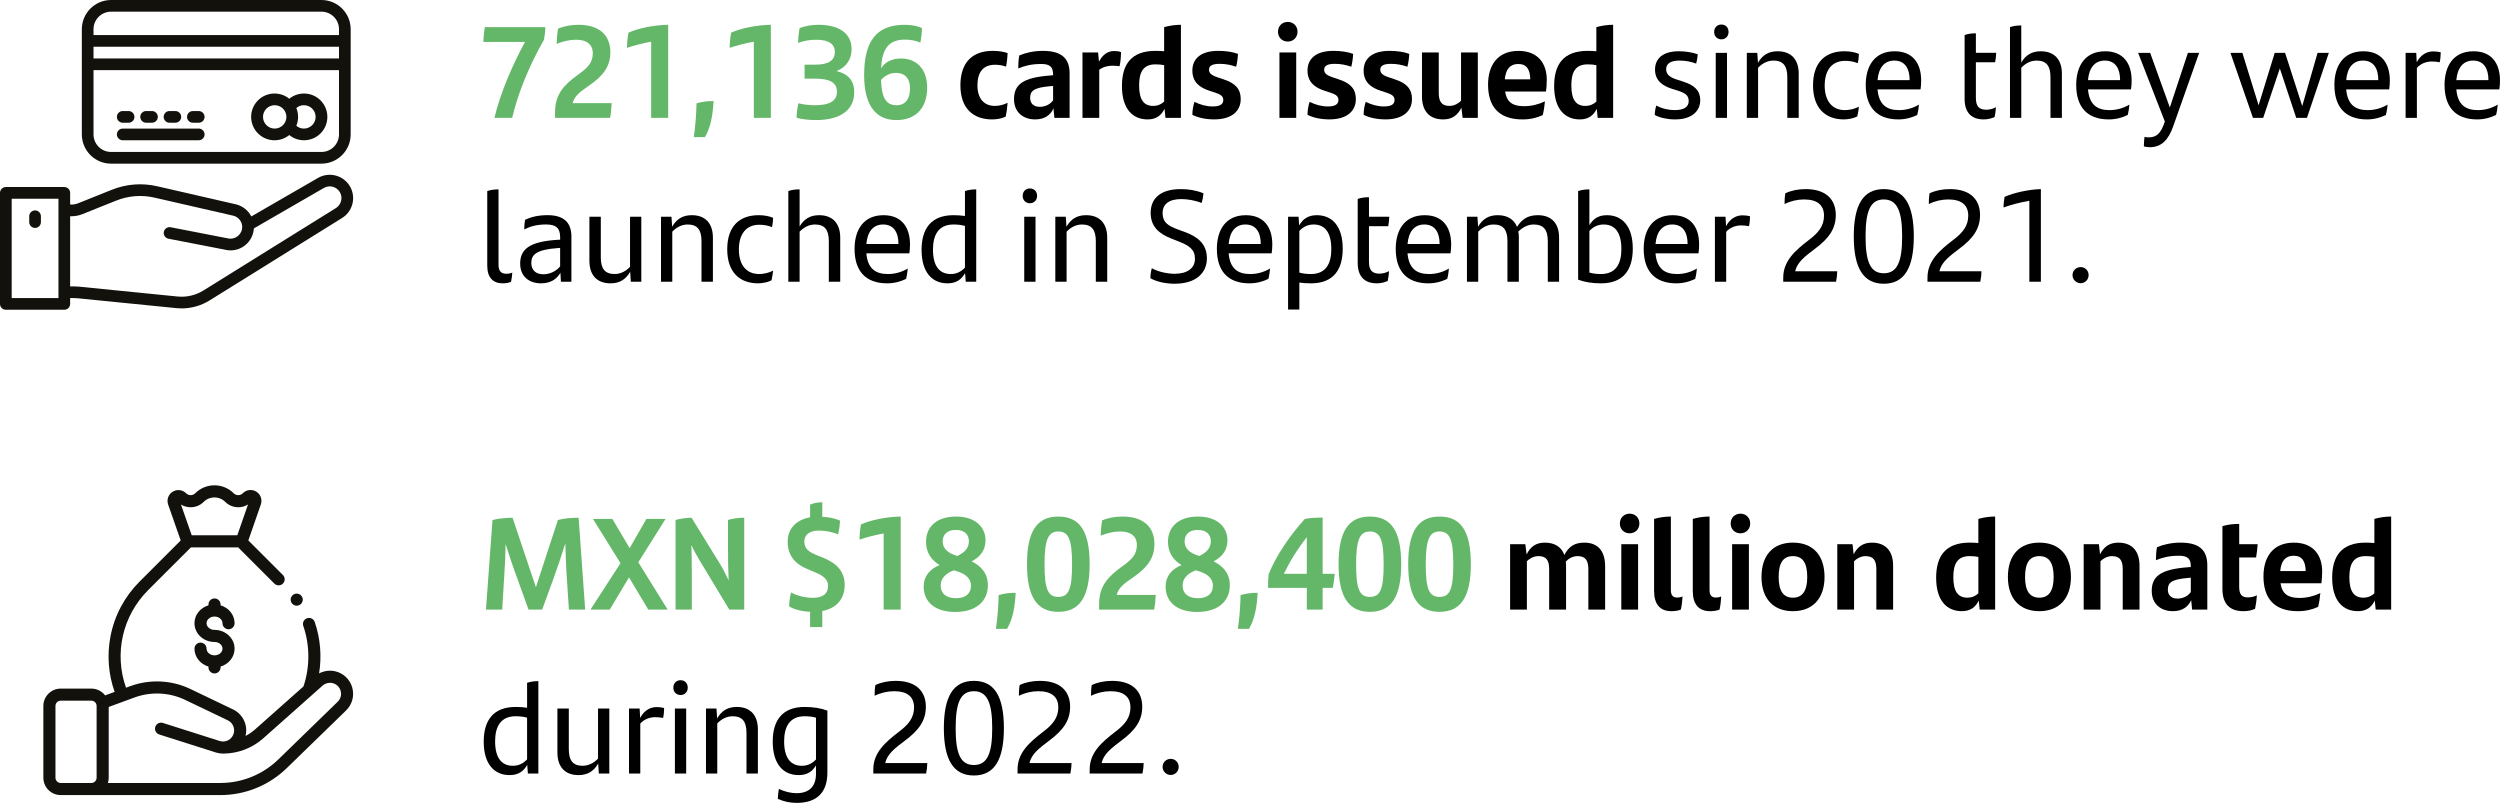 <?xml version="1.0" encoding="UTF-8"?><svg id="Capa_1" xmlns="http://www.w3.org/2000/svg" viewBox="0 0 228.772 73.471"><path d="m49.901,2.484c0,.372-.06.828-.12,1.151-1.355,2.375-2.351,4.81-2.915,7.148h-1.619c.54-2.278,1.607-4.737,2.794-6.944h-3.814c.024-.407.072-1.007.132-1.355h5.541Z" style="fill:#64b769;"/><path d="m55.973,9.44c-.012.372-.072.996-.144,1.344h-5.037v-.516c0-1.655.827-2.519,2.146-3.466.875-.612,1.308-1.104,1.308-1.919,0-.816-.552-1.248-1.535-1.248-.6,0-1.188.145-1.775.384.012-.419.048-.911.132-1.403.492-.203,1.14-.348,1.859-.348,2.027,0,2.926,1.056,2.926,2.507,0,1.283-.624,2.159-2.003,3.095-.768.527-1.271.899-1.451,1.57h3.574Z" style="fill:#64b769;"/><path d="m61.145,2.268v8.516h-1.559V3.816c-.791.144-1.631.359-2.207.563,0-.479.048-.96.132-1.392.863-.396,2.314-.695,3.634-.72Z" style="fill:#64b769;"/><path d="m63.74,9.453c.576-.156.947-.204,1.559-.204-.084,1.367-.252,2.351-.791,3.298h-1.02c.156-1.079.216-1.954.252-3.094Z" style="fill:#64b769;"/><path d="m70.541,2.268v8.516h-1.559V3.816c-.791.144-1.631.359-2.207.563,0-.479.048-.96.132-1.392.863-.396,2.314-.695,3.634-.72Z" style="fill:#64b769;"/><path d="m78.172,8.445c0,1.571-1.199,2.543-3.514,2.543-.684,0-1.284-.084-1.763-.204,0-.408.072-.936.168-1.331.456.107.983.18,1.475.18,1.379,0,2.051-.396,2.051-1.235,0-.852-.671-1.199-1.967-1.199h-.996v-1.283h.983c1.164,0,1.787-.348,1.787-1.176,0-.672-.516-1.104-1.703-1.104-.612,0-1.163.108-1.667.288,0-.216.048-.84.144-1.355.468-.191,1.139-.3,1.715-.3,1.919,0,3.046.804,3.046,2.231,0,.947-.504,1.654-1.379,2.003,1.02.252,1.619.827,1.619,1.942Z" style="fill:#64b769;"/><path d="m84.844,8.025c0,1.751-.947,2.963-2.818,2.963-1.895,0-2.95-1.355-2.95-4.114,0-2.998,1.043-4.605,3.694-4.605.66,0,1.235.12,1.595.3,0,.336-.036.78-.144,1.332-.348-.168-.899-.276-1.391-.276-1.583,0-2.111.924-2.207,2.639.348-.588,1.008-.911,1.823-.911,1.403,0,2.398.936,2.398,2.674Zm-1.571.072c0-1.02-.552-1.427-1.284-1.427-.516,0-.971.216-1.367.635.048,1.644.468,2.327,1.416,2.327.839,0,1.235-.611,1.235-1.535Z" style="fill:#64b769;"/><path d="m87.885,7.809c0-2.171,1.175-3.154,2.95-3.154.587,0,1.031.084,1.367.204-.012.42-.072.924-.144,1.235-.335-.12-.647-.168-1.007-.168-1.055,0-1.607.647-1.607,1.883s.624,1.883,1.595,1.883c.396,0,.828-.107,1.164-.287-.024.396-.084.852-.168,1.259-.3.168-.791.264-1.247.264-1.751,0-2.902-1.031-2.902-3.118Z"/><path d="m97.878,6.73v4.054h-1.392l-.084-.863c-.288.623-.815,1.007-1.679,1.007-1.08,0-1.931-.647-1.931-1.847,0-1.319.768-1.979,3.286-2.171l.288-.023v-.072c0-.66-.264-.96-1.067-.96-.936,0-1.535.168-2.123.408,0-.312.024-.827.096-1.188.551-.24,1.319-.42,2.159-.42,1.727,0,2.447.696,2.447,2.075Zm-1.511,2.446v-1.307l-.204.012c-1.643.132-1.895.479-1.895,1.092,0,.491.324.803.875.803.504,0,.972-.228,1.224-.6Z"/><path d="m102.582,4.764c0,.432-.048.947-.132,1.295-.18-.023-.419-.048-.671-.048-.372,0-.852.108-1.188.372v4.401h-1.535v-5.984h1.427l.084.852c.288-.6.779-.983,1.367-.983.252,0,.468.023.647.096Z"/><path d="m108.065,2.268v8.516h-1.415l-.084-.827c-.3.611-.768.971-1.547.971-1.355,0-2.351-.936-2.351-3.058,0-1.955.828-3.215,3.07-3.215.276,0,.54.013.791.036v-2.207c.504-.144,1.043-.216,1.535-.216Zm-1.535,7.028v-3.334c-.228-.048-.479-.072-.803-.072-1.127,0-1.487.731-1.487,1.919,0,1.308.42,1.883,1.283,1.883.42,0,.756-.155,1.007-.396Z"/><path d="m109.112,10.509c0-.433.084-.852.192-1.188.54.264,1.091.42,1.667.42.66,0,.971-.192.971-.588,0-.324-.204-.504-.731-.672l-.516-.168c-.972-.312-1.583-.84-1.583-1.859,0-1.055.744-1.799,2.362-1.799.66,0,1.308.084,1.811.276-.012.371-.072.791-.168,1.175-.492-.168-.947-.264-1.523-.264-.72,0-.959.216-.959.54,0,.312.228.516.791.695l.564.192c1.067.348,1.547.887,1.547,1.799,0,1.043-.755,1.858-2.422,1.858-.816,0-1.511-.168-2.003-.419Z"/><path d="m116.948,2.904c0-.527.384-.899.899-.899.504,0,.888.372.888.899,0,.516-.384.899-.888.899-.516,0-.899-.371-.899-.899Zm.132,1.896h1.535v5.984h-1.535v-5.984Z"/><path d="m119.648,10.509c0-.433.084-.852.192-1.188.54.264,1.091.42,1.667.42.66,0,.972-.192.972-.588,0-.324-.204-.504-.731-.672l-.516-.168c-.972-.312-1.583-.84-1.583-1.859,0-1.055.743-1.799,2.362-1.799.659,0,1.308.084,1.811.276-.012.371-.071.791-.167,1.175-.492-.168-.948-.264-1.523-.264-.72,0-.96.216-.96.54,0,.312.229.516.792.695l.563.192c1.067.348,1.547.887,1.547,1.799,0,1.043-.755,1.858-2.422,1.858-.816,0-1.511-.168-2.003-.419Z"/><path d="m124.784,10.509c0-.433.084-.852.192-1.188.539.264,1.091.42,1.667.42.659,0,.971-.192.971-.588,0-.324-.203-.504-.731-.672l-.516-.168c-.972-.312-1.583-.84-1.583-1.859,0-1.055.744-1.799,2.362-1.799.66,0,1.308.084,1.812.276-.012.371-.072.791-.168,1.175-.492-.168-.947-.264-1.523-.264-.72,0-.959.216-.959.54,0,.312.228.516.791.695l.564.192c1.067.348,1.547.887,1.547,1.799,0,1.043-.756,1.858-2.423,1.858-.815,0-1.511-.168-2.003-.419Z"/><path d="m135.233,4.8v5.984h-1.392l-.107-.924c-.349.684-.852,1.067-1.668,1.067-1.354,0-1.942-.875-1.942-2.099v-4.029h1.535v3.693c0,.792.252,1.199.983,1.199.456,0,.827-.239,1.056-.468v-4.425h1.535Z"/><path d="m141.472,8.373h-3.741c.155.996.707,1.344,1.738,1.344.66,0,1.308-.156,1.907-.443-.036.407-.107.911-.204,1.259-.516.24-1.127.396-1.847.396-2.23,0-3.154-1.235-3.154-3.189,0-1.775.876-3.083,2.782-3.083,1.799,0,2.591,1.164,2.591,2.65,0,.372-.036.84-.072,1.067Zm-3.766-1.115h2.327c-.013-.852-.3-1.403-1.092-1.403-.756,0-1.151.468-1.235,1.403Z"/><path d="m147.617,2.268v8.516h-1.415l-.084-.827c-.3.611-.768.971-1.547.971-1.355,0-2.352-.936-2.352-3.058,0-1.955.828-3.215,3.07-3.215.276,0,.54.013.792.036v-2.207c.504-.144,1.043-.216,1.535-.216Zm-1.535,7.028v-3.334c-.228-.048-.479-.072-.804-.072-1.127,0-1.487.731-1.487,1.919,0,1.308.42,1.883,1.283,1.883.42,0,.756-.155,1.008-.396Z"/><path d="m151.424,10.52c.012-.348.06-.6.144-.863.504.287,1.164.419,1.667.419.852,0,1.296-.287,1.296-.827,0-.492-.276-.72-.972-.947l-.54-.168c-.887-.276-1.57-.768-1.57-1.764,0-1.043.755-1.679,2.17-1.679.624,0,1.235.096,1.739.276-.023.275-.06.552-.144.852-.492-.181-.96-.276-1.535-.276-.815,0-1.212.288-1.212.792,0,.455.312.743,1.02.959l.552.18c1.031.324,1.548.828,1.548,1.691,0,1.02-.792,1.763-2.303,1.763-.708,0-1.403-.155-1.859-.407Z"/><path d="m156.86,2.929c0-.42.288-.684.66-.684.384,0,.659.264.659.684,0,.384-.275.672-.659.672-.372,0-.66-.276-.66-.672Zm.145,1.906h1.031v5.949h-1.031v-5.949Z"/><path d="m164.597,6.742v4.042h-1.043v-3.718c0-1.031-.372-1.523-1.271-1.523-.6,0-1.092.324-1.403.66v4.581h-1.031v-5.949h.959l.061.912c.407-.708.972-1.056,1.799-1.056,1.283,0,1.931.804,1.931,2.051Z"/><path d="m165.908,7.809c0-2.158,1.176-3.118,2.879-3.118.491,0,.947.084,1.319.24,0,.264-.048.636-.097.852-.396-.156-.768-.216-1.163-.216-1.188,0-1.871.827-1.871,2.267,0,1.403.684,2.242,1.848,2.242.407,0,.911-.107,1.283-.312-.024.24-.072.576-.145.888-.3.168-.827.275-1.235.275-1.667,0-2.818-1.007-2.818-3.118Z"/><path d="m175.745,8.182h-3.934c.119,1.367.803,1.895,1.967,1.895.611,0,1.235-.155,1.822-.503-.023.287-.084.695-.155.947-.468.228-1.056.407-1.728.407-2.051,0-2.986-1.211-2.986-3.154,0-1.727.804-3.082,2.65-3.082,1.644,0,2.423,1.092,2.423,2.675,0,.264-.023.647-.06.815Zm-3.934-.852h2.938c0-1.043-.419-1.787-1.402-1.787-.912,0-1.439.66-1.535,1.787Z"/><path d="m181.758,10.041c.3,0,.624-.084.888-.229-.023.336-.06.612-.12.899-.323.145-.659.216-1.007.216-1.031,0-1.739-.552-1.739-1.858V3.204c.336-.12.684-.155,1.031-.155v1.786h1.859c-.013.312-.048.576-.097.864h-1.763v3.262c0,.78.312,1.08.947,1.08Z"/><path d="m188.681,6.742v4.042h-1.044v-3.718c0-1.031-.371-1.523-1.271-1.523-.6,0-1.091.324-1.402.66v4.581h-1.032V2.484c.324-.119.696-.155,1.032-.155v3.394c.407-.684.959-1.031,1.786-1.031,1.284,0,1.932.804,1.932,2.051Z"/><path d="m195.004,8.182h-3.934c.12,1.367.804,1.895,1.967,1.895.612,0,1.235-.155,1.823-.503-.024.287-.084.695-.156.947-.468.228-1.055.407-1.727.407-2.051,0-2.986-1.211-2.986-3.154,0-1.727.804-3.082,2.65-3.082,1.643,0,2.423,1.092,2.423,2.675,0,.264-.024.647-.061.815Zm-3.934-.852h2.938c0-1.043-.42-1.787-1.403-1.787-.911,0-1.439.66-1.535,1.787Z"/><path d="m201.244,4.835l-2.375,6.717c-.432,1.235-1.067,1.919-2.146,1.919-.181,0-.384-.024-.54-.072,0-.323.023-.6.06-.875.108.023.24.048.36.048.695,0,1.127-.3,1.499-1.451l-2.446-6.285h1.103l1.8,5.002,1.654-5.002h1.032Z"/><path d="m213.11,4.835l-2.003,5.949h-.983l-1.499-4.521-1.523,4.521h-.936l-2.062-5.949h1.092l1.486,4.798,1.476-4.798h.947l1.571,4.87,1.403-4.87h1.031Z"/><path d="m218.632,8.182h-3.934c.119,1.367.803,1.895,1.967,1.895.611,0,1.235-.155,1.822-.503-.023.287-.084.695-.155.947-.468.228-1.056.407-1.728.407-2.051,0-2.986-1.211-2.986-3.154,0-1.727.804-3.082,2.65-3.082,1.644,0,2.423,1.092,2.423,2.675,0,.264-.023.647-.06.815Zm-3.934-.852h2.938c0-1.043-.419-1.787-1.402-1.787-.912,0-1.439.66-1.535,1.787Z"/><path d="m223.349,4.787c0,.3-.036.672-.097.912-.228-.048-.479-.072-.719-.072-.48,0-1.02.18-1.367.588v4.569h-1.032v-5.949h.972l.048.864c.324-.624.852-.996,1.512-.996.252,0,.491.036.684.084Z"/><path d="m228.711,8.182h-3.934c.12,1.367.804,1.895,1.967,1.895.612,0,1.235-.155,1.823-.503-.024.287-.084.695-.156.947-.468.228-1.055.407-1.727.407-2.051,0-2.986-1.211-2.986-3.154,0-1.727.804-3.082,2.65-3.082,1.643,0,2.423,1.092,2.423,2.675,0,.264-.024.647-.061.815Zm-3.934-.852h2.938c0-1.043-.42-1.787-1.403-1.787-.911,0-1.439.66-1.535,1.787Z"/><path d="m44.588,24.321v-6.837c.336-.119.708-.155,1.032-.155v6.908c0,.552.228.815.708.815.216,0,.396-.036.552-.108-.012.276-.06.588-.12.852-.216.084-.468.132-.755.132-.888,0-1.416-.527-1.416-1.606Z"/><path d="m52.289,21.658v4.126h-.959l-.048-.827c-.312.563-.875.971-1.775.971-1.104,0-1.907-.647-1.907-1.799,0-1.307.815-2.015,3.394-2.183l.264-.012v-.229c0-.827-.372-1.163-1.283-1.163s-1.475.192-2.003.456c0-.24.024-.6.072-.876.492-.252,1.176-.432,2.063-.432,1.5,0,2.183.684,2.183,1.967Zm-1.032,2.711v-1.68l-.216.013c-2.003.144-2.423.623-2.423,1.367,0,.611.384,1.031,1.092,1.031.647,0,1.223-.312,1.547-.731Z"/><path d="m58.685,19.835v5.949h-.959l-.06-.911c-.408.707-.971,1.055-1.799,1.055-1.283,0-1.931-.803-1.931-2.051v-4.042h1.043v3.719c0,1.031.372,1.522,1.271,1.522.6,0,1.091-.323,1.403-.659v-4.582h1.031Z"/><path d="m65.237,21.742v4.042h-1.043v-3.718c0-1.031-.372-1.523-1.271-1.523-.6,0-1.091.324-1.403.66v4.581h-1.032v-5.949h.959l.06.912c.408-.708.972-1.056,1.799-1.056,1.284,0,1.931.804,1.931,2.051Z"/><path d="m66.548,22.809c0-2.158,1.175-3.118,2.878-3.118.492,0,.947.084,1.319.24,0,.264-.048.636-.096.852-.396-.156-.768-.216-1.163-.216-1.188,0-1.871.827-1.871,2.267,0,1.403.684,2.242,1.847,2.242.408,0,.911-.107,1.283-.312-.024.24-.072.576-.144.888-.3.168-.828.275-1.235.275-1.667,0-2.818-1.007-2.818-3.118Z"/><path d="m76.888,21.742v4.042h-1.043v-3.718c0-1.031-.372-1.523-1.271-1.523-.6,0-1.091.324-1.403.66v4.581h-1.032v-8.3c.324-.119.696-.155,1.032-.155v3.394c.408-.684.959-1.031,1.787-1.031,1.284,0,1.931.804,1.931,2.051Z"/><path d="m83.213,23.182h-3.934c.12,1.367.803,1.895,1.967,1.895.612,0,1.235-.155,1.823-.503-.024.287-.084.695-.156.947-.468.228-1.055.407-1.727.407-2.051,0-2.986-1.211-2.986-3.154,0-1.727.804-3.082,2.65-3.082,1.643,0,2.423,1.092,2.423,2.675,0,.264-.024.647-.06.815Zm-3.934-.852h2.938c0-1.043-.419-1.787-1.403-1.787-.912,0-1.439.66-1.535,1.787Z"/><path d="m89.333,17.329v8.455h-.959l-.06-.792c-.324.576-.804.936-1.607.936-1.403,0-2.375-.995-2.375-3.07,0-1.931.875-3.166,2.915-3.166.384,0,.731.024,1.055.072v-2.279c.336-.119.696-.155,1.032-.155Zm-1.032,7.16v-3.814c-.3-.084-.624-.132-1.043-.132-1.379,0-1.883.96-1.883,2.291,0,1.499.576,2.242,1.631,2.242.54,0,.959-.228,1.295-.587Z"/><path d="m93.583,17.929c0-.42.288-.684.66-.684.384,0,.66.264.66.684,0,.384-.276.672-.66.672-.372,0-.66-.276-.66-.672Zm.144,1.906h1.032v5.949h-1.032v-5.949Z"/><path d="m101.32,21.742v4.042h-1.043v-3.718c0-1.031-.372-1.523-1.271-1.523-.6,0-1.091.324-1.403.66v4.581h-1.032v-5.949h.959l.06.912c.408-.708.972-1.056,1.799-1.056,1.284,0,1.931.804,1.931,2.051Z"/><path d="m105.27,25.46c.012-.371.048-.623.132-.911.648.348,1.463.504,2.099.504,1.139,0,1.847-.504,1.847-1.367s-.516-1.212-1.535-1.607l-.635-.252c-1.104-.432-1.883-1.091-1.883-2.339,0-1.367.936-2.183,2.759-2.183.744,0,1.439.12,2.075.384-.036.372-.084.6-.168.888-.624-.252-1.319-.359-1.871-.359-1.163,0-1.703.516-1.703,1.259,0,.876.479,1.176,1.403,1.523l.66.239c1.008.384,1.991.983,1.991,2.399,0,1.331-.983,2.326-2.951,2.326-.815,0-1.655-.18-2.219-.504Z"/><path d="m116.367,23.182h-3.934c.12,1.367.803,1.895,1.967,1.895.611,0,1.235-.155,1.823-.503-.024.287-.084.695-.156.947-.468.228-1.056.407-1.727.407-2.051,0-2.986-1.211-2.986-3.154,0-1.727.804-3.082,2.65-3.082,1.643,0,2.423,1.092,2.423,2.675,0,.264-.024.647-.06.815Zm-3.934-.852h2.938c0-1.043-.419-1.787-1.403-1.787-.912,0-1.439.66-1.535,1.787Z"/><path d="m122.871,22.762c0,1.931-.864,3.166-2.902,3.166-.396,0-.744-.023-1.067-.071v2.471h-1.032v-8.492h.959l.06.792c.324-.575.804-.936,1.607-.936,1.403,0,2.375.995,2.375,3.07Zm-1.044.036c0-1.499-.563-2.255-1.619-2.255-.552,0-.972.228-1.307.588v3.813c.3.084.624.132,1.055.132,1.379,0,1.871-.959,1.871-2.278Z"/><path d="m126.221,25.041c.3,0,.623-.084.888-.229-.024.336-.061.612-.12.899-.324.145-.66.216-1.008.216-1.031,0-1.739-.552-1.739-1.858v-5.865c.336-.12.684-.155,1.032-.155v1.786h1.858c-.012.312-.048.576-.096.864h-1.763v3.262c0,.78.312,1.08.947,1.08Z"/><path d="m132.735,23.182h-3.934c.12,1.367.804,1.895,1.967,1.895.612,0,1.235-.155,1.823-.503-.024.287-.084.695-.156.947-.468.228-1.055.407-1.727.407-2.051,0-2.986-1.211-2.986-3.154,0-1.727.804-3.082,2.65-3.082,1.643,0,2.423,1.092,2.423,2.675,0,.264-.024.647-.061.815Zm-3.934-.852h2.938c0-1.043-.42-1.787-1.403-1.787-.911,0-1.439.66-1.535,1.787Z"/><path d="m142.669,21.742v4.042h-1.032v-3.729c0-1.02-.384-1.512-1.295-1.512-.552,0-1.02.276-1.403.647.036.168.048.36.048.552v4.042h-1.043v-3.718c0-1.031-.372-1.523-1.271-1.523-.6,0-1.092.324-1.403.66v4.581h-1.031v-5.949h.959l.061.912c.407-.708.972-1.056,1.799-1.056.899,0,1.487.396,1.763,1.067.444-.684.972-1.067,1.907-1.067,1.295,0,1.943.804,1.943,2.051Z"/><path d="m149.414,22.762c0,1.931-.863,3.166-2.902,3.166-.852,0-1.511-.119-2.099-.335v-8.108c.336-.119.707-.155,1.031-.155v3.273c.336-.563.804-.911,1.595-.911,1.403,0,2.375.995,2.375,3.07Zm-1.043.036c0-1.499-.564-2.255-1.619-2.255-.552,0-.972.228-1.308.588v3.813c.3.084.624.132,1.056.132,1.379,0,1.871-.959,1.871-2.278Z"/><path d="m155.427,23.182h-3.934c.119,1.367.803,1.895,1.967,1.895.611,0,1.235-.155,1.822-.503-.023.287-.084.695-.155.947-.468.228-1.056.407-1.728.407-2.051,0-2.986-1.211-2.986-3.154,0-1.727.804-3.082,2.65-3.082,1.644,0,2.423,1.092,2.423,2.675,0,.264-.023.647-.06.815Zm-3.934-.852h2.938c0-1.043-.419-1.787-1.402-1.787-.912,0-1.439.66-1.535,1.787Z"/><path d="m160.144,19.787c0,.3-.036.672-.097.912-.228-.048-.479-.072-.719-.072-.48,0-1.02.18-1.367.588v4.569h-1.032v-5.949h.972l.048.864c.324-.624.852-.996,1.512-.996.252,0,.491.036.684.084Z"/><path d="m168.122,24.825c0,.264-.048.684-.107.959h-4.834v-.372c0-1.547,1.104-2.494,2.351-3.454.864-.647,1.38-1.283,1.38-2.219,0-.972-.612-1.487-1.823-1.487-.611,0-1.235.145-1.787.42,0-.288.012-.647.072-.983.527-.252,1.163-.384,1.858-.384,1.932,0,2.759,1.008,2.759,2.375,0,1.259-.647,2.146-1.883,3.07-.96.72-1.655,1.259-1.835,2.075h3.85Z"/><path d="m169.637,21.635c0-2.902.863-4.33,2.746-4.33,1.884,0,2.747,1.428,2.747,4.33,0,2.878-.863,4.329-2.747,4.329-1.883,0-2.746-1.451-2.746-4.329Zm4.426,0c0-2.291-.444-3.383-1.68-3.383s-1.667,1.08-1.667,3.383c0,2.314.432,3.37,1.667,3.37s1.68-1.056,1.68-3.37Z"/><path d="m181.322,24.825c0,.264-.048.684-.107.959h-4.834v-.372c0-1.547,1.104-2.494,2.351-3.454.864-.647,1.38-1.283,1.38-2.219,0-.972-.612-1.487-1.823-1.487-.611,0-1.235.145-1.787.42,0-.288.012-.647.072-.983.527-.252,1.163-.384,1.858-.384,1.932,0,2.759,1.008,2.759,2.375,0,1.259-.647,2.146-1.883,3.07-.96.72-1.655,1.259-1.835,2.075h3.85Z"/><path d="m186.758,17.305v8.479h-1.055v-7.412c-.792.132-1.691.372-2.363.612,0-.312.048-.685.097-.972.852-.372,2.17-.672,3.321-.708Z"/><path d="m189.653,25.173c0-.408.336-.732.743-.732.408,0,.732.324.732.732,0,.407-.324.743-.732.743-.407,0-.743-.336-.743-.743Z"/><path d="m10.162,1.069h19.254c.886,0,1.605.719,1.605,1.605v.535H8.558v-.535c0-.886.718-1.605,1.604-1.605m-1.604,3.209h22.463v1.07H8.558v-1.07Zm20.858,9.627H10.162c-.886,0-1.604-.718-1.604-1.604v-5.883h22.463v5.883c0,.886-.719,1.604-1.605,1.604m-19.254,1.07h19.254c1.476-.002,2.673-1.198,2.674-2.674V2.674c-.001-1.476-1.198-2.673-2.674-2.674H10.162c-1.476.001-2.672,1.198-2.674,2.674v9.627c.002,1.476,1.198,2.672,2.674,2.674" style="fill:#12110c;"/><path d="m27.812,11.766c-.256.001-.503-.092-.695-.26.215-.518.215-1.101,0-1.619.192-.169.439-.261.695-.26.591,0,1.07.478,1.07,1.069s-.479,1.07-1.07,1.07m-2.674,0c-.591,0-1.07-.479-1.07-1.07s.479-1.069,1.07-1.069,1.07.478,1.07,1.069-.479,1.07-1.07,1.07m2.674-3.209c-.489.001-.963.17-1.342.478-.918-.744-2.265-.604-3.01.313-.744.918-.604,2.265.313,3.009.786.638,1.911.638,2.697,0,.917.745,2.264.605,3.009-.313.744-.917.604-2.264-.313-3.009-.383-.31-.861-.479-1.354-.478" style="fill:#12110c;"/><path d="m18.185,11.766h-6.953c-.295,0-.535.239-.535.535,0,.295.24.535.535.535h6.953c.295,0,.535-.24.535-.535,0-.296-.24-.535-.535-.535" style="fill:#12110c;"/><path d="m11.232,11.231h.535c.295,0,.535-.239.535-.535,0-.295-.24-.535-.535-.535h-.535c-.295,0-.535.24-.535.535,0,.296.24.535.535.535" style="fill:#12110c;"/><path d="m13.371,11.231h.535c.295,0,.535-.239.535-.535,0-.295-.24-.535-.535-.535h-.535c-.295,0-.535.24-.535.535,0,.296.24.535.535.535" style="fill:#12110c;"/><path d="m15.511,11.231h.535c.295,0,.535-.239.535-.535,0-.295-.24-.535-.535-.535h-.535c-.295,0-.535.24-.535.535,0,.296.24.535.535.535" style="fill:#12110c;"/><path d="m18.185,10.162h-.535c-.295,0-.535.239-.535.535,0,.295.24.535.535.535h.535c.295,0,.535-.24.535-.535,0-.296-.24-.535-.535-.535" style="fill:#12110c;"/><path d="m30.696,19.067l-12.091,7.521c-.703.434-1.529.626-2.351.546l-9.034-.904c-.16-.015-.32-.023-.481-.023h-.321v-6.418h.123c.34,0,.677-.065.993-.191l3.102-1.242c1.112-.446,2.334-.541,3.502-.271l7.232,1.658c.416.112.724.462.784.888.001.018.003.036.006.053.01.124-.001.247-.033.366-.16.576-.757.913-1.333.753-.005-.001-.009-.003-.014-.004l-5.168-1.005c-.291-.053-.569.14-.622.431-.052.285.134.559.417.618l5.135.997c1.141.307,2.314-.37,2.62-1.512.038-.14.061-.283.07-.428l6.409-3.702c.512-.295,1.166-.12,1.461.391.093.162.143.344.143.53,0,.392-.21.754-.549.948M5.349,27.276H1.07v-9.092h4.279v9.092Zm26.68-10.215c-.594-1.02-1.899-1.369-2.923-.783l-6.108,3.528c-.28-.543-.777-.943-1.368-1.099l-7.253-1.665c-1.379-.318-2.823-.206-4.137.321l-3.102,1.242c-.19.076-.393.114-.597.114h-.123v-1.07c0-.295-.239-.535-.535-.535H.535c-.295,0-.535.24-.535.535v10.162c0,.296.24.535.535.535h5.348c.296,0,.535-.239.535-.535v-.535h.321c.125,0,.249.007.375.019l9.035.903c.157.016.314.024.472.024.901,0,1.784-.252,2.549-.726l12.078-7.513c1.02-.592,1.37-1.899.781-2.922" style="fill:#12110c;"/><path d="m3.209,19.254c-.295,0-.535.239-.535.535v.535c0,.295.24.534.535.534s.535-.239.535-.534v-.535c0-.296-.24-.535-.535-.535" style="fill:#12110c;"/><path d="m53.547,55.784h-1.487l-.216-3.286c-.048-.899-.096-1.847-.108-2.782-.348,1.127-.744,2.278-1.116,3.31l-1.007,2.759h-1.247l-1.008-2.795c-.408-1.091-.768-2.183-1.091-3.202-.012.924-.06,1.943-.12,2.867l-.191,3.13h-1.487l.6-8.203c.516-.132,1.271-.204,1.835-.204l2.135,6.356,2.015-6.152c.551-.156,1.319-.204,1.895-.204l.6,8.407Z" style="fill:#64b769;"/><path d="m59.322,55.784l-1.763-2.95-1.763,2.95h-1.763l2.747-4.246-2.519-4.054h1.775l1.583,2.675,1.535-2.675h1.751l-2.495,3.97,2.687,4.33h-1.775Z" style="fill:#64b769;"/><path d="m68.104,47.377v8.407h-1.367l-2.758-4.569c-.252-.42-.504-.876-.708-1.344.024.899.036,1.943.036,2.891v3.022h-1.487v-8.203c.432-.12.971-.204,1.463-.204l2.615,4.245c.252.408.528.948.779,1.487-.048-.972-.06-2.051-.06-3.094v-2.435c.408-.12.911-.204,1.487-.204Z" style="fill:#64b769;"/><path d="m75.246,55.916v1.463h-1.116v-1.391c-.731-.036-1.487-.216-1.919-.504.024-.54.072-.863.18-1.271.54.324,1.367.492,1.979.492.971,0,1.403-.396,1.403-1.092,0-.575-.384-.924-1.307-1.295l-.552-.229c-1.163-.468-1.835-1.271-1.835-2.506,0-1.14.696-2.003,2.051-2.243v-1.163c.288-.132.744-.216,1.116-.216v1.331c.576.023,1.115.132,1.631.348-.036.504-.084.84-.192,1.26-.54-.24-1.211-.349-1.739-.349-.971,0-1.343.468-1.343,1.008,0,.647.408.947,1.115,1.235l.576.228c1.331.54,2.003,1.308,2.003,2.519,0,1.14-.636,2.1-2.051,2.375Z" style="fill:#64b769;"/><path d="m82.421,47.268v8.516h-1.559v-6.968c-.791.144-1.631.359-2.207.563,0-.479.048-.96.132-1.392.863-.396,2.314-.695,3.634-.72Z" style="fill:#64b769;"/><path d="m90.4,53.554c0,1.487-1.104,2.446-2.986,2.446-1.847,0-2.891-.911-2.891-2.327,0-.959.576-1.606,1.463-1.967-.732-.419-1.248-1.127-1.248-2.122,0-1.38.972-2.315,2.758-2.315,1.751,0,2.687.96,2.687,2.171,0,.876-.443,1.499-1.271,1.931.852.42,1.487,1.08,1.487,2.184Zm-1.547.048c0-.588-.384-1.079-1.403-1.367l-.18-.048c-.84.336-1.188.815-1.188,1.391,0,.768.552,1.164,1.403,1.164.912,0,1.367-.456,1.367-1.14Zm-2.59-4.054c0,.672.516,1.067,1.235,1.295l.096.036c.78-.359,1.067-.815,1.067-1.344,0-.587-.36-1.043-1.199-1.043-.828,0-1.199.456-1.199,1.056Z" style="fill:#64b769;"/><path d="m91.387,54.453c.576-.156.947-.204,1.559-.204-.084,1.367-.252,2.351-.791,3.298h-1.02c.156-1.079.216-1.954.252-3.094Z" style="fill:#64b769;"/><path d="m93.979,51.635c0-3.059.936-4.366,2.866-4.366,1.943,0,2.867,1.308,2.867,4.366,0,2.998-.924,4.354-2.867,4.354-1.931,0-2.866-1.344-2.866-4.354Zm4.125.012c0-2.23-.3-3.011-1.259-3.011-.936,0-1.259.768-1.259,3.011s.3,2.975,1.259,2.975,1.259-.731,1.259-2.975Z" style="fill:#64b769;"/><path d="m105.76,54.44c-.012.372-.072.996-.144,1.344h-5.037v-.516c0-1.655.827-2.519,2.146-3.466.875-.612,1.308-1.104,1.308-1.919,0-.816-.552-1.248-1.535-1.248-.6,0-1.188.145-1.775.384.012-.419.048-.911.132-1.403.492-.203,1.14-.348,1.859-.348,2.027,0,2.926,1.056,2.926,2.507,0,1.283-.624,2.159-2.003,3.095-.768.527-1.271.899-1.451,1.57h3.574Z" style="fill:#64b769;"/><path d="m112.54,53.554c0,1.487-1.104,2.446-2.986,2.446-1.847,0-2.891-.911-2.891-2.327,0-.959.576-1.606,1.463-1.967-.732-.419-1.248-1.127-1.248-2.122,0-1.38.972-2.315,2.758-2.315,1.751,0,2.687.96,2.687,2.171,0,.876-.443,1.499-1.271,1.931.852.42,1.487,1.08,1.487,2.184Zm-1.547.048c0-.588-.384-1.079-1.403-1.367l-.18-.048c-.84.336-1.188.815-1.188,1.391,0,.768.552,1.164,1.403,1.164.912,0,1.367-.456,1.367-1.14Zm-2.59-4.054c0,.672.516,1.067,1.235,1.295l.096.036c.78-.359,1.067-.815,1.067-1.344,0-.587-.36-1.043-1.199-1.043-.828,0-1.199.456-1.199,1.056Z" style="fill:#64b769;"/><path d="m113.527,54.453c.576-.156.947-.204,1.559-.204-.084,1.367-.252,2.351-.791,3.298h-1.02c.156-1.079.216-1.954.252-3.094Z" style="fill:#64b769;"/><path d="m121.959,53.793h-.924v1.991h-1.451v-1.991h-3.55c0-.527.012-.827.06-1.259.684-1.703,1.991-3.599,3.31-5.05.576-.096.996-.119,1.63-.119v5.145h1.104c-.035.384-.084.899-.18,1.283Zm-2.375-1.283v-3.346c-.863,1.091-1.547,2.194-2.099,3.346h2.099Z" style="fill:#64b769;"/><path d="m122.491,51.635c0-3.059.936-4.366,2.866-4.366,1.942,0,2.866,1.308,2.866,4.366,0,2.998-.924,4.354-2.866,4.354-1.931,0-2.866-1.344-2.866-4.354Zm4.125.012c0-2.23-.3-3.011-1.259-3.011-.936,0-1.26.768-1.26,3.011s.3,2.975,1.26,2.975c.959,0,1.259-.731,1.259-2.975Z" style="fill:#64b769;"/><path d="m128.863,51.635c0-3.059.936-4.366,2.866-4.366,1.942,0,2.866,1.308,2.866,4.366,0,2.998-.924,4.354-2.866,4.354-1.931,0-2.866-1.344-2.866-4.354Zm4.125.012c0-2.23-.3-3.011-1.259-3.011-.936,0-1.26.768-1.26,3.011s.3,2.975,1.26,2.975c.959,0,1.259-.731,1.259-2.975Z" style="fill:#64b769;"/><path d="m146.883,51.814v3.97h-1.535v-3.682c0-.792-.239-1.212-.983-1.212-.42,0-.804.204-1.079.492.012.12.023.239.023.372v4.029h-1.547v-3.694c0-.791-.24-1.199-.972-1.199-.468,0-.839.24-1.067.468v4.426h-1.535v-5.984h1.392l.12.936c.336-.696.839-1.08,1.667-1.08.959,0,1.535.444,1.787,1.128.371-.72.875-1.128,1.822-1.128,1.344,0,1.907.888,1.907,2.159Z"/><path d="m148.232,47.904c0-.527.384-.899.899-.899.504,0,.888.372.888.899,0,.516-.384.899-.888.899-.516,0-.899-.371-.899-.899Zm.132,1.896h1.535v5.984h-1.535v-5.984Z"/><path d="m151.364,54.081v-6.597c.504-.144,1.032-.216,1.535-.216v6.729c0,.432.156.684.576.684.191,0,.359-.036.491-.096-.012.359-.071.84-.155,1.199-.229.096-.54.144-.864.144-1.055,0-1.583-.659-1.583-1.847Z"/><path d="m154.904,54.081v-6.597c.504-.144,1.032-.216,1.535-.216v6.729c0,.432.156.684.576.684.191,0,.359-.036.491-.096-.012.359-.071.84-.155,1.199-.229.096-.54.144-.864.144-1.055,0-1.583-.659-1.583-1.847Z"/><path d="m158.372,47.904c0-.527.384-.899.899-.899.504,0,.888.372.888.899,0,.516-.384.899-.888.899-.516,0-.899-.371-.899-.899Zm.132,1.896h1.535v5.984h-1.535v-5.984Z"/><path d="m161.192,52.798c0-1.967,1.031-3.143,2.879-3.143,1.847,0,2.89,1.176,2.89,3.143,0,1.943-1.067,3.13-2.89,3.13-1.835,0-2.879-1.187-2.879-3.13Zm4.186,0c0-1.271-.407-1.907-1.307-1.907-.9,0-1.308.624-1.308,1.907,0,1.271.42,1.895,1.308,1.895.875,0,1.307-.635,1.307-1.895Z"/><path d="m173.237,51.755v4.029h-1.535v-3.694c0-.791-.252-1.199-.983-1.199-.456,0-.827.24-1.056.468v4.426h-1.535v-5.984h1.392l.107.923c.349-.684.852-1.067,1.668-1.067,1.354,0,1.942.876,1.942,2.1Z"/><path d="m182.573,47.268v8.516h-1.415l-.084-.827c-.3.611-.768.971-1.547.971-1.355,0-2.352-.936-2.352-3.058,0-1.955.828-3.215,3.07-3.215.276,0,.54.013.792.036v-2.207c.504-.144,1.043-.216,1.535-.216Zm-1.535,7.028v-3.334c-.228-.048-.479-.072-.804-.072-1.127,0-1.487.731-1.487,1.919,0,1.308.42,1.883,1.283,1.883.42,0,.756-.155,1.008-.396Z"/><path d="m183.74,52.798c0-1.967,1.031-3.143,2.879-3.143,1.847,0,2.89,1.176,2.89,3.143,0,1.943-1.067,3.13-2.89,3.13-1.835,0-2.879-1.187-2.879-3.13Zm4.186,0c0-1.271-.407-1.907-1.307-1.907-.9,0-1.308.624-1.308,1.907,0,1.271.42,1.895,1.308,1.895.875,0,1.307-.635,1.307-1.895Z"/><path d="m195.784,51.755v4.029h-1.535v-3.694c0-.791-.252-1.199-.983-1.199-.456,0-.827.24-1.056.468v4.426h-1.535v-5.984h1.392l.107.923c.349-.684.852-1.067,1.668-1.067,1.354,0,1.942.876,1.942,2.1Z"/><path d="m201.989,51.73v4.054h-1.392l-.084-.863c-.287.623-.815,1.007-1.679,1.007-1.079,0-1.931-.647-1.931-1.847,0-1.319.768-1.979,3.286-2.171l.288-.023v-.072c0-.66-.265-.96-1.067-.96-.936,0-1.535.168-2.123.408,0-.312.023-.827.096-1.188.552-.24,1.319-.42,2.159-.42,1.727,0,2.446.696,2.446,2.075Zm-1.511,2.446v-1.307l-.204.012c-1.644.132-1.896.479-1.896,1.092,0,.491.324.803.876.803.504,0,.972-.228,1.224-.6Z"/><path d="m205.698,54.669c.276,0,.588-.072.828-.192-.024.42-.084.852-.168,1.235-.336.156-.672.216-1.067.216-1.235,0-1.919-.647-1.919-2.038v-5.745c.504-.145,1.007-.204,1.535-.204v1.859h1.691c-.036.42-.072.779-.145,1.211h-1.547v2.711c0,.659.239.947.791.947Z"/><path d="m212.428,53.373h-3.741c.155.996.707,1.344,1.738,1.344.66,0,1.308-.156,1.907-.443-.036.407-.107.911-.204,1.259-.516.24-1.127.396-1.847.396-2.23,0-3.154-1.235-3.154-3.189,0-1.775.876-3.083,2.782-3.083,1.799,0,2.591,1.164,2.591,2.65,0,.372-.036.84-.072,1.067Zm-3.766-1.115h2.327c-.013-.852-.3-1.403-1.092-1.403-.756,0-1.151.468-1.235,1.403Z"/><path d="m218.812,47.268v8.516h-1.415l-.084-.827c-.3.611-.768.971-1.547.971-1.355,0-2.351-.936-2.351-3.058,0-1.955.827-3.215,3.07-3.215.275,0,.54.013.791.036v-2.207c.504-.144,1.044-.216,1.535-.216Zm-1.535,7.028v-3.334c-.228-.048-.479-.072-.803-.072-1.128,0-1.487.731-1.487,1.919,0,1.308.42,1.883,1.283,1.883.42,0,.756-.155,1.007-.396Z"/><path d="m49.265,62.329v8.455h-.959l-.06-.792c-.324.576-.804.936-1.607.936-1.403,0-2.375-.995-2.375-3.07,0-1.931.875-3.166,2.915-3.166.384,0,.731.024,1.055.072v-2.279c.336-.119.696-.155,1.032-.155Zm-1.032,7.16v-3.814c-.3-.084-.624-.132-1.043-.132-1.379,0-1.883.96-1.883,2.291,0,1.499.576,2.242,1.631,2.242.54,0,.959-.228,1.295-.587Z"/><path d="m55.757,64.835v5.949h-.959l-.06-.911c-.408.707-.971,1.055-1.799,1.055-1.283,0-1.931-.803-1.931-2.051v-4.042h1.043v3.719c0,1.031.372,1.522,1.271,1.522.6,0,1.091-.323,1.403-.659v-4.582h1.031Z"/><path d="m60.774,64.787c0,.3-.036.672-.096.912-.228-.048-.479-.072-.719-.072-.48,0-1.02.18-1.367.588v4.569h-1.032v-5.949h.972l.048.864c.324-.624.852-.996,1.511-.996.252,0,.492.036.684.084Z"/><path d="m61.615,62.929c0-.42.288-.684.66-.684.384,0,.66.264.66.684,0,.384-.276.672-.66.672-.372,0-.66-.276-.66-.672Zm.144,1.906h1.032v5.949h-1.032v-5.949Z"/><path d="m69.353,66.742v4.042h-1.043v-3.718c0-1.031-.372-1.523-1.271-1.523-.6,0-1.091.324-1.403.66v4.581h-1.032v-5.949h.959l.06.912c.408-.708.972-1.056,1.799-1.056,1.284,0,1.931.804,1.931,2.051Z"/><path d="m75.713,65.027v5.673c0,1.728-.875,2.771-2.807,2.771-.6,0-1.199-.12-1.727-.372,0-.275.048-.636.096-.911.516.264,1.139.396,1.607.396,1.164,0,1.787-.611,1.787-1.774v-.768c-.324.552-.804.887-1.583.887-1.403,0-2.375-.995-2.375-3.07,0-1.931.875-3.166,2.915-3.166.839,0,1.511.12,2.087.336Zm-1.043,4.474v-3.826c-.288-.084-.612-.132-1.032-.132-1.379,0-1.883.96-1.883,2.291,0,1.499.576,2.242,1.631,2.242.54,0,.947-.228,1.283-.575Z"/><path d="m84.856,69.825c0,.264-.048.684-.108.959h-4.833v-.372c0-1.547,1.104-2.494,2.351-3.454.864-.647,1.379-1.283,1.379-2.219,0-.972-.612-1.487-1.823-1.487-.612,0-1.235.145-1.787.42,0-.288.012-.647.072-.983.528-.252,1.164-.384,1.859-.384,1.931,0,2.759,1.008,2.759,2.375,0,1.259-.648,2.146-1.883,3.07-.959.72-1.655,1.259-1.835,2.075h3.85Z"/><path d="m86.371,66.635c0-2.902.864-4.33,2.747-4.33,1.883,0,2.747,1.428,2.747,4.33,0,2.878-.863,4.329-2.747,4.329-1.883,0-2.747-1.451-2.747-4.329Zm4.426,0c0-2.291-.444-3.383-1.679-3.383s-1.667,1.08-1.667,3.383c0,2.314.432,3.37,1.667,3.37s1.679-1.056,1.679-3.37Z"/><path d="m98.056,69.825c0,.264-.048.684-.108.959h-4.833v-.372c0-1.547,1.104-2.494,2.351-3.454.864-.647,1.379-1.283,1.379-2.219,0-.972-.612-1.487-1.823-1.487-.612,0-1.235.145-1.787.42,0-.288.012-.647.072-.983.528-.252,1.164-.384,1.859-.384,1.931,0,2.759,1.008,2.759,2.375,0,1.259-.648,2.146-1.883,3.07-.959.72-1.655,1.259-1.835,2.075h3.85Z"/><path d="m104.656,69.825c0,.264-.048.684-.108.959h-4.833v-.372c0-1.547,1.104-2.494,2.351-3.454.864-.647,1.379-1.283,1.379-2.219,0-.972-.612-1.487-1.823-1.487-.612,0-1.235.145-1.787.42,0-.288.012-.647.072-.983.528-.252,1.164-.384,1.859-.384,1.931,0,2.759,1.008,2.759,2.375,0,1.259-.648,2.146-1.883,3.07-.959.72-1.655,1.259-1.835,2.075h3.85Z"/><path d="m106.387,70.173c0-.408.335-.732.743-.732.408,0,.732.324.732.732,0,.407-.324.743-.732.743-.408,0-.743-.336-.743-.743Z"/><path d="m19.631,56.42c.402,0,.729.274.729.611,0,.305.248.553.554.553s.553-.248.553-.553c0-.767-.539-1.418-1.282-1.638v-.077c0-.306-.248-.554-.554-.554s-.554.248-.554.554v.077c-.743.22-1.282.871-1.282,1.638,0,.947.823,1.717,1.836,1.717.402,0,.729.274.729.611,0,.336-.327.61-.729.61s-.729-.274-.729-.61c0-.306-.248-.554-.554-.554-.305,0-.553.248-.553.554,0,.767.539,1.418,1.282,1.638v.077c0,.305.248.553.554.553s.554-.248.554-.553v-.077c.743-.22,1.282-.871,1.282-1.638,0-.947-.823-1.718-1.836-1.718-.402,0-.729-.274-.729-.61,0-.337.327-.611.729-.611" style="fill:#12110c;"/><path d="m30.901,64.216l-5.421,5.269c-1.436,1.396-3.329,2.164-5.331,2.164h-10.275c.048-.151.074-.312.074-.48v-6.476l2.364-.868c1.499-.551,3.186-.471,4.627.219l3.909,1.873c.263.126.454.35.537.63s.044.572-.109.821c-.245.401-.73.581-1.177.438l-5.193-1.651c-.291-.092-.602.069-.695.36-.093.291.068.603.36.696l5.192,1.651c.214.068.432.1.647.1.026,0,.052-.001.077-.002,1.332-.019,2.61-.514,3.607-1.399l5.432-4.825c.239-.212.569-.299.881-.232.371.079.656.343.761.708.105.364.006.74-.267,1.004m-25.825,6.953v-6.57c0-.264.215-.48.48-.48h2.805c.265,0,.48.216.48.48v6.57c0,.265-.215.48-.48.48h-2.805c-.265,0-.48-.215-.48-.48m12.372-24.751c.452,0,.878-.176,1.198-.496.54-.54,1.418-.54,1.958,0,.32.32.746.496,1.199.496.321,0,.628-.089.894-.255l-.98,2.82h-4.172l-.985-2.816c.264.164.569.251.888.251m14.784,16.487c-.217-.753-.828-1.322-1.594-1.485-.491-.104-1.001-.028-1.437.204.252-1.569.12-3.193-.4-4.706-.099-.289-.414-.443-.703-.344-.289.099-.443.414-.344.703.613,1.787.618,3.748.017,5.537l-4.412,3.919c-.272.241-.571.446-.888.613.09-.363.084-.747-.024-1.112-.17-.577-.579-1.057-1.121-1.316l-3.908-1.872c-1.709-.819-3.709-.914-5.488-.261l-.397.146c-1.103-3.115-.335-6.57,2.026-8.932l3.909-3.908h4.327l3.312,3.312c.216.216.567.216.783,0,.216-.217.216-.567,0-.783l-3.164-3.165,1.144-3.292c.153-.441-.016-.922-.412-1.171-.396-.248-.903-.19-1.234.14l-.006.007c-.229.229-.602.229-.831,0-.971-.972-2.552-.972-3.524,0-.111.111-.258.172-.415.172s-.304-.061-.415-.172c-.331-.331-.838-.388-1.235-.139-.396.249-.564.731-.41,1.172l1.149,3.284-3.761,3.761c-1.392,1.391-2.317,3.146-2.675,5.075-.315,1.69-.179,3.415.391,5.021l-.872.321c-.291-.378-.747-.622-1.259-.622h-2.805c-.875,0-1.587.712-1.587,1.587v6.57c0,.876.712,1.588,1.587,1.588h14.593c2.291,0,4.459-.88,6.103-2.478l5.421-5.269c.562-.545.776-1.352.559-2.105" style="fill:#12110c;"/><path d="m27.152,55.427c.146,0,.289-.059.391-.162.103-.103.163-.246.163-.392,0-.145-.06-.288-.163-.391-.102-.103-.245-.162-.391-.162s-.288.059-.391.162-.163.246-.163.391c0,.146.059.289.163.392.102.103.245.162.391.162" style="fill:#12110c;"/></svg>
